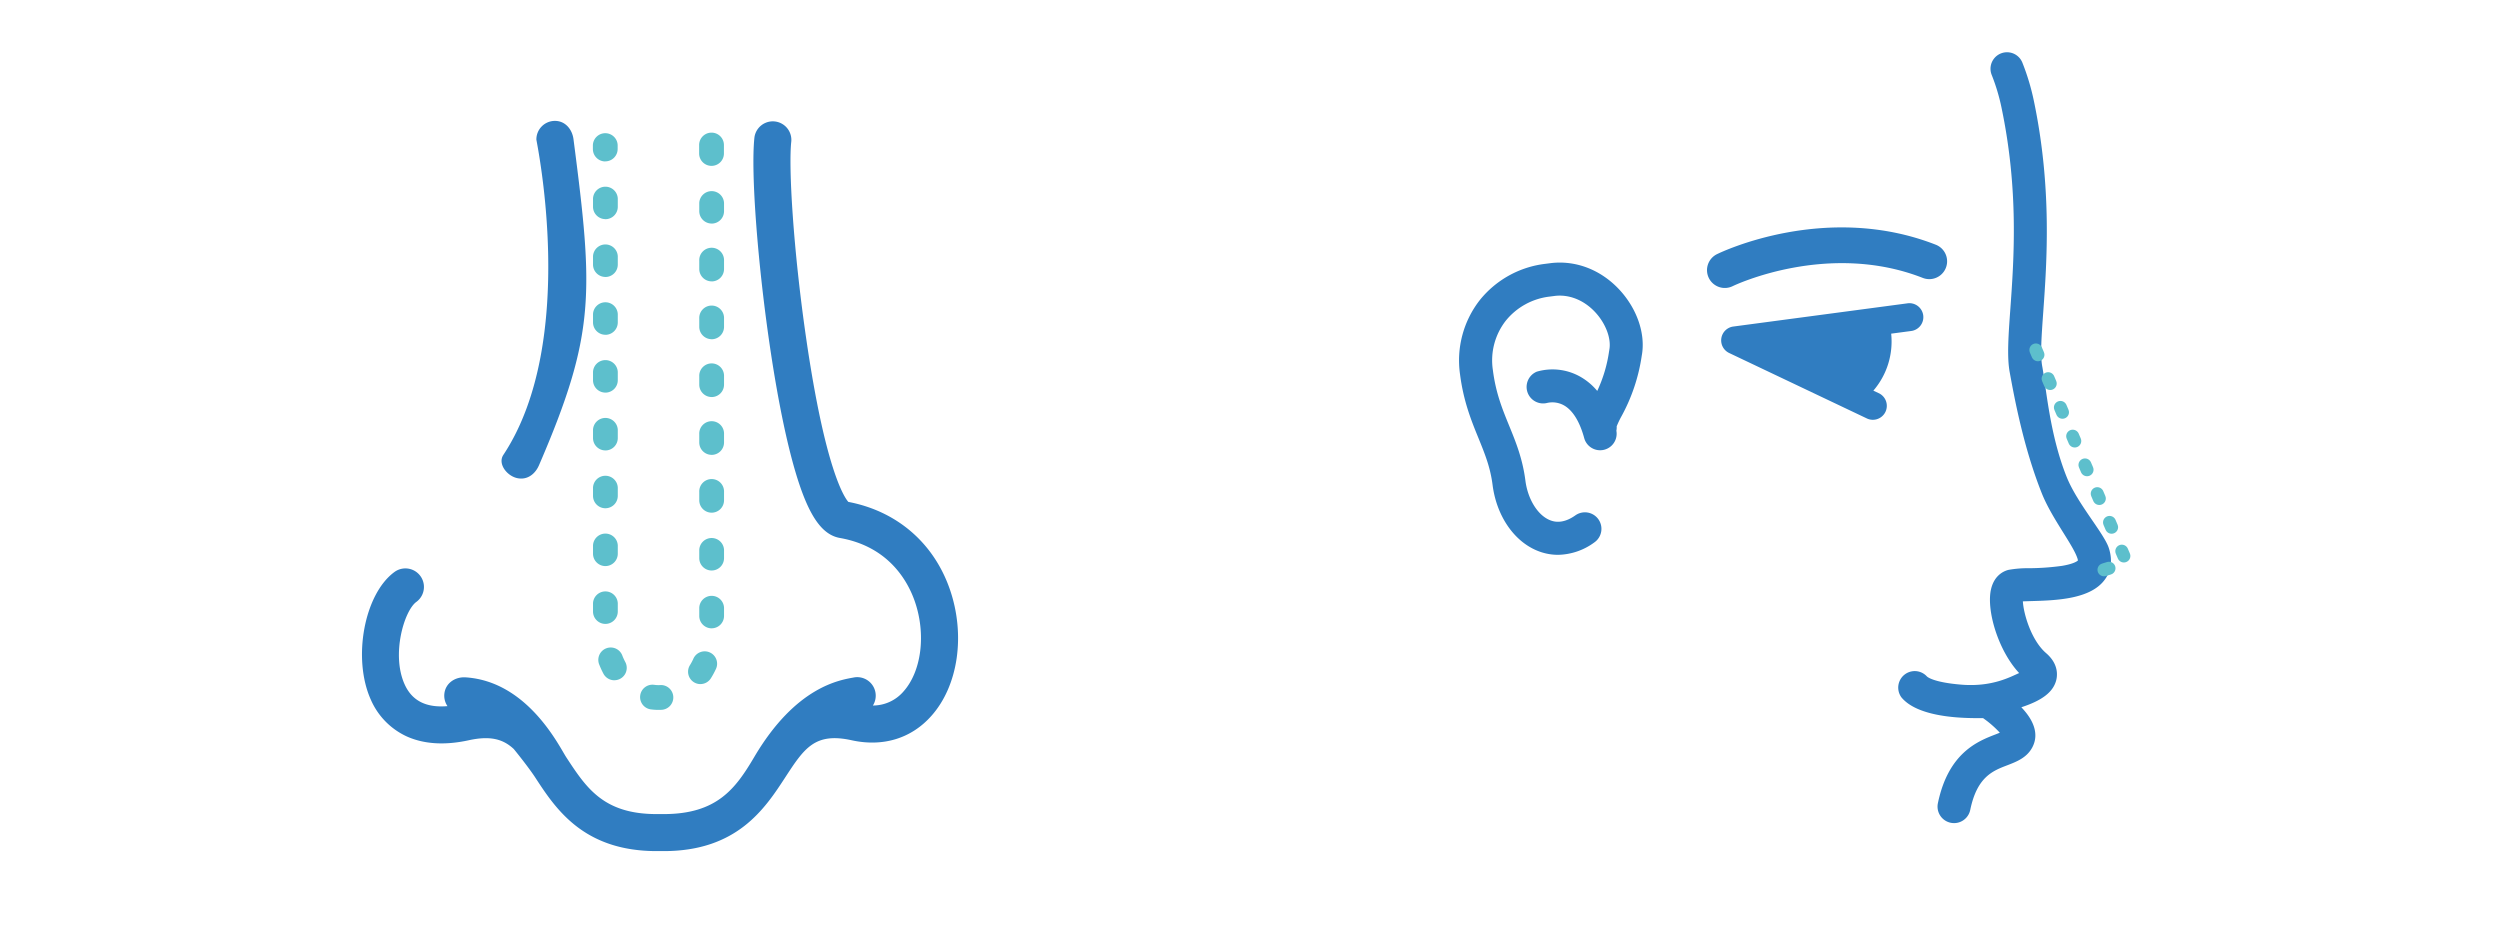 <svg id="レイヤー_1" data-name="レイヤー 1" xmlns="http://www.w3.org/2000/svg" viewBox="0 0 959.76 355.45"><defs><style>.cls-1{fill:#307dc1;}.cls-2{fill:#5dbfcc;}.cls-3,.cls-4{fill:none;}.cls-4{stroke:#5dbfcc;stroke-linecap:round;stroke-miterlimit:10;stroke-width:5px;stroke-dasharray:2 10;}</style></defs><title>nose</title><g id="_グループ_" data-name="&lt;グループ&gt;"><g id="_グループ_2" data-name="&lt;グループ&gt;"><path id="_パス_" data-name="&lt;パス&gt;" class="cls-1" d="M836.65,225.67c-1.85-5.64-12.13-17.13-16.19-27.3-6.48-16.24-7.76-33.74-9.37-42.48-.78-4.24-.25-11.65.42-21C812.86,116,814.9,87.53,807.88,54a88.11,88.11,0,0,0-4.4-14.63,6.34,6.34,0,0,0-11.78,4.71,75.44,75.44,0,0,1,3.76,12.52c6.66,31.79,4.78,58.12,3.4,77.35-.74,10.28-1.32,18.4-.25,24.23,1.83,10,5.3,28.9,12.33,46.53,3.81,9.56,11.93,19.65,13.66,24.92a3.6,3.6,0,0,1,.2.87c-.32.3-1.7,1.32-6.14,2.06a96.34,96.34,0,0,1-12.53.9,41.81,41.81,0,0,0-8,.64c-1.57.39-5.38,1.9-6.67,7.36-1.9,8,2.67,23.54,10.78,32.25-3.29,1.41-10.28,5.4-22.08,4.46-11.2-.9-13.31-3.14-13.33-3.16a6.34,6.34,0,0,0-9.81,8c5.57,6.79,19.41,8,28.87,8,.87,0,1.7,0,2.49,0a39.05,39.05,0,0,1,6.44,5.6l-1.62.64c-6.78,2.62-18.13,7-22.16,26.44a6.34,6.34,0,1,0,12.42,2.57c2.62-12.66,8.57-15,14.31-17.18,3.47-1.34,7.4-2.86,9.5-6.8,2.93-5.48.06-11-4.19-15.44,7.92-2.58,12.07-5.75,13.33-10.14.51-1.77,1.16-6.35-3.81-10.63-5.74-4.94-8.69-15.23-8.93-19.89l2.81-.09c9.83-.27,23.29-.64,28.77-8.43C836.91,235.35,838.51,231.33,836.65,225.67Z" transform="translate(-27.08 -15.32)"/><path id="_パス_2" data-name="&lt;パス&gt;" class="cls-1" d="M753.11,143.41l7.53-1a5.36,5.36,0,1,0-1.42-10.62l-66.73,8.89a5.36,5.36,0,0,0-1.59,10.15l52.77,25.08a5.36,5.36,0,1,0,4.6-9.68l-2-.94A28.91,28.91,0,0,0,753.11,143.41Z" transform="translate(-27.08 -15.32)"/><path id="_パス_3" data-name="&lt;パス&gt;" class="cls-1" d="M692.38,125.12c.36-.18,36.39-17.4,72.86-3.11a6.84,6.84,0,0,0,5-12.74c-42-16.46-82.16,2.73-83.85,3.55a6.84,6.84,0,1,0,6,12.29Z" transform="translate(-27.08 -15.32)"/><path id="_パス_4" data-name="&lt;パス&gt;" class="cls-1" d="M622.23,116.36l-1.85.24a38,38,0,0,0-25.15,13.87A37.64,37.64,0,0,0,587.59,159c1.33,10.44,4.39,17.93,7.09,24.54,2.43,6,4.53,11.1,5.4,17.91,1.48,11.6,7.87,21.21,16.66,25.07a20.92,20.92,0,0,0,8.46,1.8,24.24,24.24,0,0,0,14-4.8,6.34,6.34,0,1,0-7.33-10.35c-3.56,2.52-6.94,3.11-10,1.74-4.6-2-8.28-8.07-9.18-15.07-1.08-8.45-3.7-14.88-6.24-21.09-2.64-6.46-5.13-12.56-6.25-21.36a24.74,24.74,0,0,1,5-19A25.41,25.41,0,0,1,622,129.18l1.85-.24c5.56-.71,11.23,1.54,15.57,6.16,4.12,4.39,6.32,10.25,5.47,14.57q0,.16-.05.32a53.54,53.54,0,0,1-4.57,15.41,23.67,23.67,0,0,0-6.91-5.68A21.65,21.65,0,0,0,617.07,158a6.34,6.34,0,0,0,4,12,9.12,9.12,0,0,1,6.27.86c3.45,1.85,6.2,6.25,7.94,12.71a6.34,6.34,0,0,0,12.33-2.9,6.31,6.31,0,0,0,.12-1.68,34.61,34.61,0,0,1,1.77-3.73,69.15,69.15,0,0,0,7.85-23.36c1.56-8.34-1.77-18.1-8.7-25.5C641.51,118.8,631.88,115.13,622.23,116.36Z" transform="translate(-27.08 -15.32)"/></g></g><g id="_グループ_3" data-name="&lt;グループ&gt;"><g id="_グループ_4" data-name="&lt;グループ&gt;"><g id="_グループ_5" data-name="&lt;グループ&gt;"><path id="_パス_5" data-name="&lt;パス&gt;" class="cls-1" d="M391.69,241.45c-6.2-17.77-20.37-29.92-38.93-33.45-1.39-1.55-8.85-12-16.28-63.43-4.88-33.79-6.72-65.21-5.62-74.94A7.12,7.12,0,0,0,316.72,68c-1.49,13.24,1.28,49.63,6.31,82.85,2.78,18.34,6,34,9.34,45.35,4.92,16.73,10.05,24.4,17.15,25.65,18.78,3.3,26.06,16.62,28.73,24.26,4.39,12.59,2.64,26.83-4.27,34.62a15.48,15.48,0,0,1-11.79,5.44,7.11,7.11,0,0,0-7.07-10.81c-5.36,1-22.39,3.25-38.54,30.68-7.09,12-14.23,21.81-34.67,21.81h-2.77c-20.44,0-27-10.11-34.67-21.81-2.66-4.07-14.75-29.15-38.66-30.68-3.92-.25-7.53,2.11-8.1,6a7.1,7.1,0,0,0,1.16,5.05c-8.21.69-13.62-2.06-16.46-8.38-5.16-11.47-.15-28.25,4.5-31.63a7.11,7.11,0,1,0-8.38-11.5c-11.61,8.46-16.2,33.17-9.1,49A27.64,27.64,0,0,0,183.15,298c6.61,3,14.64,3.53,23.87,1.51,8.39-1.84,13.23-.42,17.3,3.36.25.29,5.54,6.8,8.24,10.93,7.78,11.93,18.44,28.26,46.59,28.26h2.77c28.15,0,38.81-16.33,46.59-28.26,7.32-11.22,11.36-17.4,25.53-14.29,12,2.64,22.91-.68,30.59-9.35C395,278.55,397.8,259,391.69,241.45Z" transform="translate(-27.08 -15.32)"/><path id="_パス_6" data-name="&lt;パス&gt;" class="cls-1" d="M225.19,198.76a7.12,7.12,0,0,0,2,.28c3.09,0,5.55-2.17,6.83-5.15,21.76-50.41,20.87-66.28,13.23-125.11-.5-3.88-3.21-7.05-7.11-7.05h-.06A7.12,7.12,0,0,0,233,68.9c0,.75,16.3,77.24-12.68,121.06C218.16,193.23,221.42,197.67,225.19,198.76Z" transform="translate(-27.08 -15.32)"/></g></g><path id="_複合パス_" data-name="&lt;複合パス&gt;" class="cls-2" d="M279.85,287.85a21.16,21.16,0,0,1-3.13-.23,4.76,4.76,0,0,1,1.41-9.41,11.7,11.7,0,0,0,2.24.12,4.76,4.76,0,1,1,.42,9.5Zm16.1-9.9a4.76,4.76,0,0,1-4-7.27,22.05,22.05,0,0,0,1.24-2.29,4.76,4.76,0,1,1,8.62,4A31.59,31.59,0,0,1,300,275.7,4.75,4.75,0,0,1,296,277.94Zm-33-1.47a4.75,4.75,0,0,1-4.2-2.51,32.58,32.58,0,0,1-1.56-3.37,4.76,4.76,0,1,1,8.84-3.51,23.12,23.12,0,0,0,1.1,2.38,4.76,4.76,0,0,1-4.19,7Zm37.34-19.94a4.76,4.76,0,0,1-4.76-4.76v-3.17a4.76,4.76,0,0,1,9.51,0v3.17A4.76,4.76,0,0,1,300.24,256.53Zm-40.79-1.7a4.76,4.76,0,0,1-4.76-4.76v-3.17a4.76,4.76,0,0,1,9.51,0v3.17A4.76,4.76,0,0,1,259.46,254.84Zm40.79-20.5a4.76,4.76,0,0,1-4.76-4.76v-3.17a4.76,4.76,0,0,1,9.51,0v3.17A4.76,4.76,0,0,1,300.24,234.34Zm-40.79-1.7a4.76,4.76,0,0,1-4.76-4.76v-3.17a4.76,4.76,0,0,1,9.51,0v3.17A4.76,4.76,0,0,1,259.46,232.64Zm40.79-20.5a4.76,4.76,0,0,1-4.76-4.76v-3.17a4.76,4.76,0,1,1,9.51,0v3.17A4.76,4.76,0,0,1,300.24,212.14Zm-40.79-1.7a4.76,4.76,0,0,1-4.76-4.76v-3.17a4.76,4.76,0,0,1,9.51,0v3.17A4.76,4.76,0,0,1,259.46,210.44Zm40.79-20.5a4.76,4.76,0,0,1-4.76-4.76V182a4.76,4.76,0,1,1,9.51,0v3.17A4.76,4.76,0,0,1,300.24,189.95Zm-40.79-1.7a4.76,4.76,0,0,1-4.76-4.76v-3.17a4.76,4.76,0,0,1,9.51,0v3.17A4.76,4.76,0,0,1,259.46,188.25Zm40.79-20.5a4.76,4.76,0,0,1-4.76-4.76v-3.17a4.76,4.76,0,1,1,9.51,0V163A4.76,4.76,0,0,1,300.24,167.75Zm-40.79-1.7a4.76,4.76,0,0,1-4.76-4.76v-3.17a4.76,4.76,0,0,1,9.51,0v3.17A4.76,4.76,0,0,1,259.46,166.05Zm40.79-20.5a4.76,4.76,0,0,1-4.76-4.76v-3.17a4.76,4.76,0,1,1,9.51,0v3.17A4.76,4.76,0,0,1,300.24,145.56Zm-40.79-1.7a4.76,4.76,0,0,1-4.76-4.76v-3.17a4.76,4.76,0,0,1,9.51,0v3.17A4.76,4.76,0,0,1,259.46,143.86Zm40.79-20.5a4.76,4.76,0,0,1-4.76-4.76v-3.17a4.76,4.76,0,1,1,9.51,0v3.17A4.76,4.76,0,0,1,300.24,123.36Zm-40.79-1.7a4.76,4.76,0,0,1-4.76-4.76v-3.17a4.76,4.76,0,0,1,9.51,0v3.17A4.76,4.76,0,0,1,259.46,121.66Zm40.79-20.5a4.76,4.76,0,0,1-4.76-4.76V93.24a4.76,4.76,0,0,1,9.51,0v3.17A4.76,4.76,0,0,1,300.24,101.16Zm-40.79-1.7a4.76,4.76,0,0,1-4.76-4.76V91.54a4.76,4.76,0,0,1,9.51,0v3.17A4.76,4.76,0,0,1,259.46,99.47ZM300.24,79a4.76,4.76,0,0,1-4.76-4.76V71A4.76,4.76,0,0,1,305,71v3.17A4.76,4.76,0,0,1,300.24,79Zm-40.79-1.7a4.76,4.76,0,0,1-4.76-4.76V71a4.76,4.76,0,0,1,9.51,0v1.47A4.76,4.76,0,0,1,259.46,77.27Z" transform="translate(-27.08 -15.32)"/></g><rect class="cls-3" y="1.43" width="106.06" height="354.02" rx="12" ry="12"/><rect class="cls-3" x="853.7" width="106.06" height="354.02" rx="12" ry="12"/><polyline class="cls-4" points="781.58 134.35 816.48 216.06 805.41 219.46"/></svg>